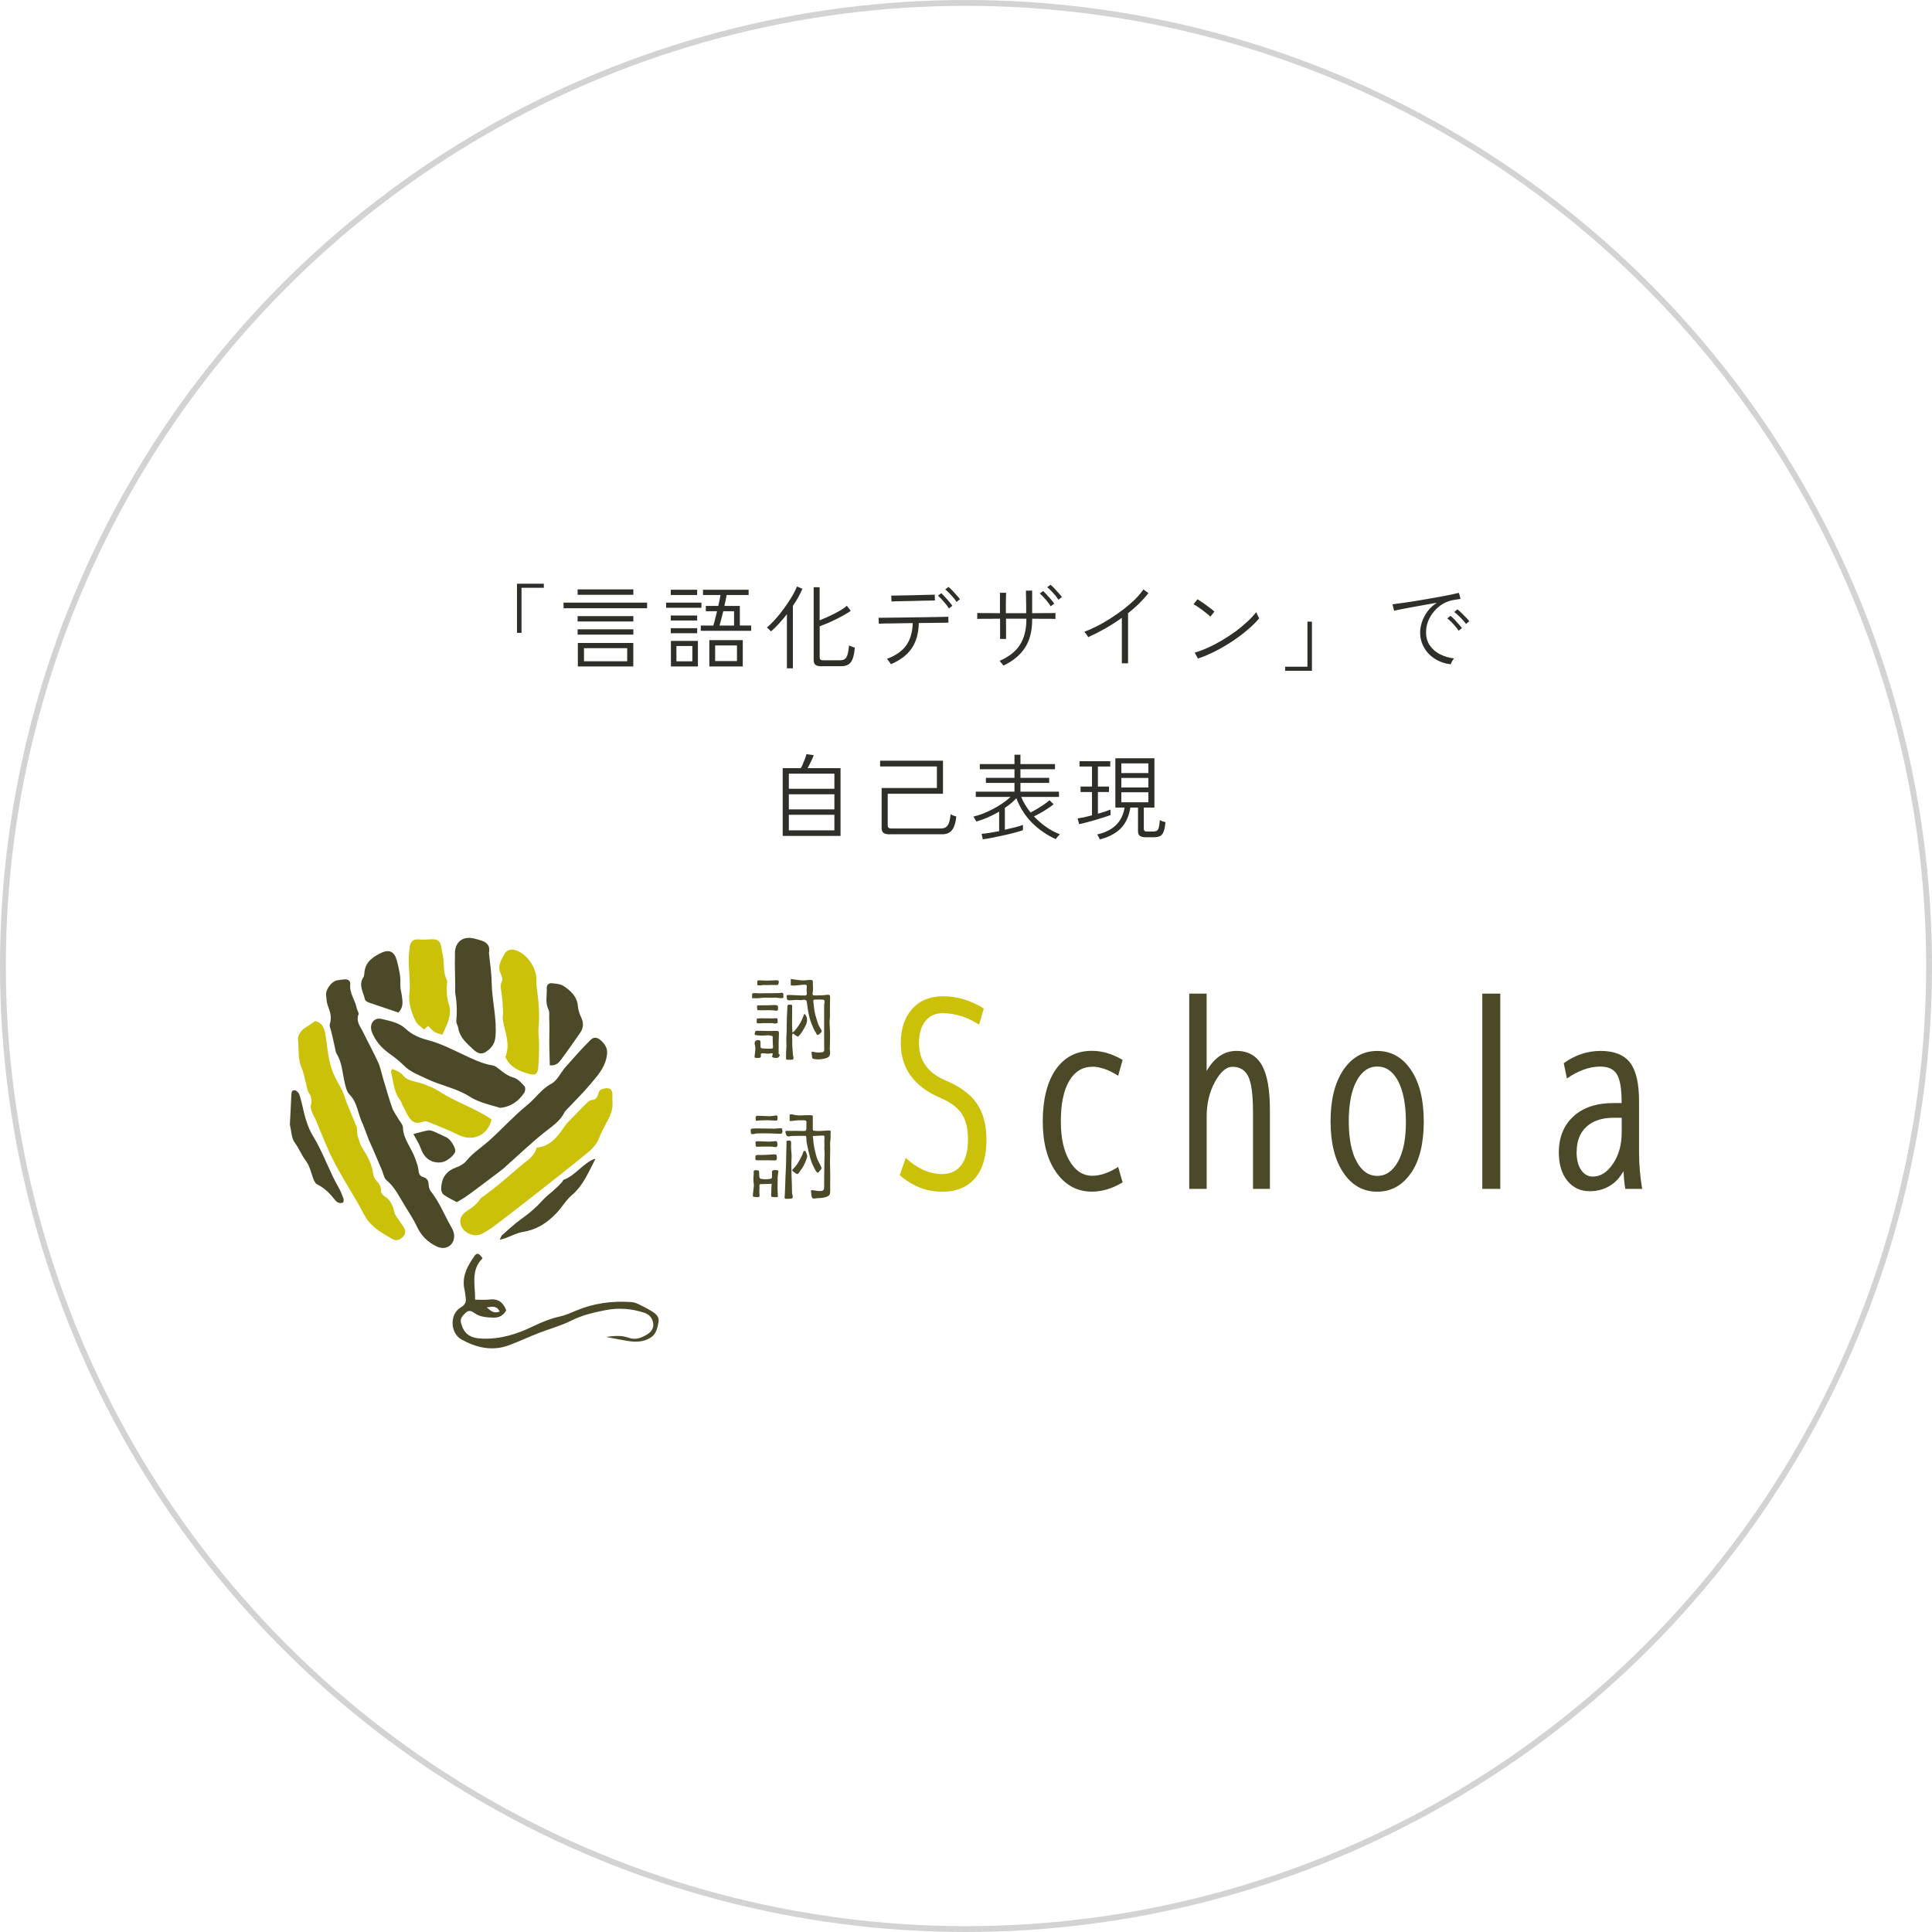 <?xml version="1.0" encoding="UTF-8"?>
<svg id="_レイヤー_1" data-name="レイヤー_1" xmlns="http://www.w3.org/2000/svg" viewBox="0 0 330 330">
  <defs>
    <style>
      .cls-1 {
        fill: #cbc108;
      }

      .cls-2 {
        fill: #302e29;
      }

      .cls-3 {
        fill: none;
        stroke: #d3d3d3;
      }

      .cls-4 {
        fill: #4b4928;
      }
    </style>
  </defs>
  <g>
    <path class="cls-2" d="M88.31,108.1v-8.4h4.58v.7h-3.81v7.7h-.77ZM98.7,113.84v-4.02h9.47v4.02h-9.47ZM99.75,112.95h7.38v-2.24h-7.38v2.24ZM96.26,103.89v-.96h14.27v.96h-14.27ZM98.66,101.6v-.93h9.52v.93h-9.52ZM98.66,108.4v-.91h9.52v.91h-9.52ZM98.66,106.15v-.91h9.52v.91h-9.52ZM119.7,107.76v-.91h2.14c.1-.3.2-.66.3-1.09.12-.44.23-.89.34-1.36h-1.92v-.9h2.13c.09-.36.16-.7.22-1.02.06-.33.12-.61.16-.85h-2.99v-.9h7.79v.9h-3.76c-.04.27-.1.56-.16.88-.06.32-.14.65-.22.99h2.64v3.34h1.94v.91h-8.61ZM121.16,113.84v-4.5h5.71v4.5h-5.71ZM114.6,113.84v-4.37h4.61v4.37h-4.61ZM122.15,112.91h3.73v-2.66h-3.73v2.66ZM115.54,112.96h2.72v-2.62h-2.72v2.62ZM113.78,103.81v-.88h6.03v.88h-6.03ZM122.9,106.85h2.48v-2.45h-1.84c-.11.46-.22.91-.34,1.34-.11.43-.21.79-.3,1.1ZM114.57,101.63v-.9h4.51v.9h-4.51ZM114.57,108.16v-.86h4.51v.86h-4.51ZM114.57,105.99v-.86h4.51v.86h-4.51ZM140.36,113.81c-.52,0-.89-.09-1.09-.26-.19-.16-.29-.44-.29-.83v-12.42h1.02v5.65c.37-.15.78-.32,1.22-.51.45-.2.89-.42,1.33-.64s.84-.45,1.2-.67c.37-.23.67-.45.9-.66l.67.86c-.27.2-.62.43-1.06.67-.43.25-.89.49-1.39.74-.5.25-1,.48-1.5.7-.5.21-.95.39-1.36.54v5.31c0,.17.04.3.13.38.09.07.25.11.5.11h2.82c.36,0,.65-.07.85-.22.2-.15.36-.41.46-.77.11-.37.19-.89.26-1.55.14.07.3.15.5.22.19.06.35.12.48.16-.07.83-.2,1.48-.38,1.94-.18.46-.43.78-.75.96-.31.18-.7.27-1.18.27h-3.31ZM134.41,114.16v-9.25c-.45.58-.91,1.12-1.38,1.63-.46.5-.91.94-1.34,1.31-.03-.04-.1-.11-.19-.21s-.19-.19-.29-.27c-.1-.1-.17-.16-.22-.19.34-.27.71-.62,1.12-1.06.42-.44.83-.92,1.23-1.44.42-.53.81-1.07,1.18-1.62.37-.55.7-1.08.98-1.57.28-.5.49-.94.62-1.31l.94.38c-.19.46-.43.94-.7,1.44-.28.49-.59.99-.93,1.49v10.66h-1.02ZM152.17,113.44c-.02-.05-.08-.14-.18-.27-.08-.13-.18-.25-.27-.37-.1-.13-.17-.21-.22-.26,1.51-.57,2.61-1.34,3.3-2.32.69-.98,1.06-2.25,1.1-3.79-.7.01-1.39.02-2.06.03-.66.01-1.27.02-1.82.03-.54,0-.99,0-1.33.02-.33.01-.52.02-.58.02l-.05-1.01h.58c.35,0,.8,0,1.36-.02.57-.01,1.19-.02,1.87-.02.69-.01,1.41-.02,2.14-.03s1.44-.02,2.13-.03c.69-.01,1.32-.02,1.89-.03.56-.01,1.02-.02,1.36-.03.35-.01.55-.02.59-.02l.02,1.01c-.05,0-.32,0-.82.02-.48,0-1.09,0-1.84.02s-1.55.02-2.4.03c-.04,1.76-.45,3.21-1.23,4.34-.77,1.12-1.95,2.02-3.54,2.69ZM152.28,102.74l-.05-1.01h.61c.37-.01.83-.02,1.38-.03.56-.01,1.14-.02,1.74-.03.61-.02,1.18-.04,1.73-.05.54-.01,1-.02,1.36-.03.36-.01.57-.02.61-.02l.03.99c-.05,0-.26,0-.62.02-.36,0-.82,0-1.36.02-.54.01-1.12.03-1.73.05-.6.01-1.17.02-1.71.03-.54.01-1,.02-1.36.03s-.57.02-.62.03ZM162.07,103.92c-.13-.22-.3-.47-.53-.75s-.46-.54-.7-.8c-.23-.26-.45-.46-.64-.62l.58-.43c.17.15.38.36.62.64.26.27.5.54.74.83.24.28.41.51.53.69l-.59.45ZM163.38,102.8c-.14-.22-.33-.47-.56-.74-.22-.27-.46-.52-.7-.77-.25-.26-.47-.46-.67-.61l.56-.43c.18.14.4.34.66.61.26.27.5.54.74.82.24.27.43.49.56.67l-.58.45ZM171.4,113.7c-.03-.05-.1-.14-.19-.26-.08-.11-.18-.21-.27-.32-.08-.12-.15-.2-.21-.24,1.61-.69,2.77-1.61,3.49-2.75.72-1.14,1.09-2.57,1.09-4.27v-.18h-3.47v3.46h-1.02v-3.46c-.67,0-1.29,0-1.86.02h-1.38c-.36,0-.58,0-.66.02v-1.02c.05,0,.26,0,.62.02h1.39c.58,0,1.2,0,1.87.02v-2.91c0-.33,0-.52-.02-.58h1.07c0,.05,0,.25-.02.58,0,.33,0,.75-.02,1.26v1.65h3.47v-.93c0-.39,0-.81-.02-1.23,0-.43,0-.8-.02-1.12v-.58h1.06v3.86c.68-.01,1.31-.02,1.87-.02h1.42c.38-.01.61-.02.69-.02v1.02c-.07-.01-.3-.02-.67-.02h-1.42c-.58-.01-1.21-.02-1.89-.02v.18c0,1.93-.41,3.53-1.23,4.78-.81,1.25-2.04,2.27-3.7,3.06ZM179.46,103.55c-.13-.22-.3-.47-.53-.75-.21-.28-.44-.54-.69-.8-.24-.26-.45-.46-.64-.62l.56-.43c.18.15.4.36.64.64.26.27.5.54.74.82.24.28.41.51.53.7l-.61.45ZM180.78,102.43c-.14-.22-.32-.47-.54-.74-.22-.27-.46-.52-.7-.77-.24-.26-.47-.46-.67-.61l.56-.43c.18.14.4.34.66.61.26.27.5.54.74.82.24.27.43.49.56.67l-.59.45ZM191.62,113.31v-7.78c-.92.66-1.87,1.27-2.86,1.84-.98.55-1.94,1.04-2.88,1.46-.08-.14-.18-.29-.3-.46-.13-.18-.26-.33-.38-.45.69-.26,1.42-.58,2.19-.98.78-.39,1.55-.84,2.32-1.33.77-.49,1.5-1.01,2.21-1.55.71-.55,1.36-1.11,1.94-1.68.58-.58,1.06-1.14,1.44-1.7l.86.62c-.46.6-.99,1.19-1.58,1.78-.59.58-1.22,1.13-1.9,1.66v8.56h-1.04ZM204.62,112.48l-.56-1.01c.76-.21,1.54-.51,2.35-.88.82-.37,1.63-.8,2.43-1.28.8-.48,1.56-.99,2.29-1.52.72-.54,1.38-1.09,1.97-1.65.59-.55,1.08-1.08,1.47-1.58.02.05.06.15.13.3.07.15.15.3.22.45.09.14.14.23.16.29-.5.62-1.15,1.26-1.94,1.94s-1.66,1.33-2.61,1.97c-.95.63-1.94,1.21-2.96,1.73-1.01.51-2,.93-2.96,1.25ZM206.73,105.33c-.11-.12-.28-.28-.53-.48-.24-.2-.52-.42-.82-.64s-.59-.43-.86-.61c-.27-.18-.49-.31-.66-.38l.67-.86c.18.1.41.24.69.43.28.19.57.39.86.61.3.21.57.42.82.61.24.19.42.34.53.45l-.7.88ZM219.51,114.58v-.7h3.81v-7.7h.77v8.4h-4.58ZM247.82,113.47c-1.02-.12-1.93-.43-2.72-.93-.79-.5-1.41-1.15-1.86-1.94-.45-.79-.67-1.65-.67-2.59,0-.54.1-1.12.3-1.73.2-.62.51-1.22.93-1.81.43-.59.97-1.09,1.63-1.52-.68.12-1.39.25-2.13.38-.73.13-1.43.26-2.11.38-.67.12-1.28.23-1.82.34-.53.11-.95.2-1.25.27l-.27-1.1c.35-.04.82-.11,1.41-.19.6-.09,1.26-.18,2-.29.74-.12,1.49-.25,2.27-.38.79-.14,1.55-.27,2.27-.4.74-.14,1.4-.27,1.98-.38.6-.13,1.07-.23,1.42-.32l.27,1.04c-.14.02-.32.05-.53.08-.2.03-.44.07-.7.11-.64.11-1.24.33-1.81.67s-1.06.77-1.49,1.28c-.43.5-.76,1.06-1.01,1.68-.24.61-.35,1.24-.35,1.89,0,.87.22,1.63.66,2.26.44.63,1.02,1.13,1.74,1.49.72.36,1.52.6,2.38.7-.12.13-.23.29-.34.5-.11.2-.18.37-.22.51ZM250.41,106.58c-.15-.21-.34-.45-.58-.7-.24-.27-.48-.52-.74-.75-.26-.25-.49-.44-.69-.59l.54-.46c.18.14.4.34.67.59.27.26.52.52.77.78.26.26.45.47.59.66l-.58.48ZM249.14,107.73c-.14-.22-.32-.47-.56-.74-.22-.27-.46-.52-.7-.77-.25-.25-.47-.44-.67-.59l.54-.45c.18.14.4.34.66.61.26.27.51.54.75.82.24.27.43.49.56.67l-.58.45ZM133.69,142.78v-11.57h3.09c.13-.21.26-.47.38-.78.14-.32.26-.63.37-.93.11-.3.18-.53.22-.69l1.23.18c-.09.29-.23.65-.45,1.07-.2.43-.4.81-.59,1.15h5.63v11.57h-9.89ZM134.74,141.83h7.78v-2.66h-7.78v2.66ZM134.74,138.25h7.78v-2.58h-7.78v2.58ZM134.74,134.73h7.78v-2.58h-7.78v2.58ZM151.98,142.51c-.52,0-.88-.09-1.09-.26-.2-.16-.3-.44-.3-.83v-6.82h9.44v-3.68h-9.7v-.99h10.74v5.65h-9.44v5.42c0,.17.04.3.13.38s.26.13.51.13h8.5c.49,0,.86-.18,1.1-.53.26-.36.42-1,.5-1.9.12.07.27.15.46.22.2.06.37.12.51.16-.07.77-.22,1.38-.43,1.82-.2.44-.46.75-.78.93-.32.19-.7.29-1.14.29h-9.01ZM167.88,143.4l-.21-.98c.36-.02.81-.07,1.33-.16.53-.09,1.09-.18,1.66-.29v-3.33c-.63.36-1.28.69-1.95.99-.67.29-1.32.52-1.95.7-.01-.04-.05-.12-.13-.24-.06-.13-.13-.25-.21-.37-.06-.13-.12-.21-.16-.24.48-.11,1-.27,1.57-.48.57-.22,1.14-.49,1.71-.78.58-.3,1.12-.62,1.65-.98.53-.36,1.01-.74,1.42-1.12h-5.94v-.9h6.61v-1.5h-4.88v-.86h4.88v-1.47h-5.92v-.88h5.92v-1.6h1.02v1.6h5.9v.88h-5.9v1.47h4.91v.86h-4.91v1.5h6.58v.9h-6.45c.38.93.92,1.81,1.6,2.66.36-.18.76-.4,1.18-.66.43-.26.83-.51,1.2-.77.37-.27.66-.49.86-.67l.7.7c-.27.21-.59.45-.98.7-.38.26-.78.51-1.2.75-.42.23-.81.44-1.18.62.65.68,1.35,1.29,2.11,1.82.77.53,1.54.94,2.32,1.23-.04.03-.12.11-.22.22-.11.12-.21.23-.3.35-.1.12-.15.2-.18.26-1.48-.66-2.82-1.58-4.02-2.75-1.18-1.18-2.09-2.6-2.72-4.24-.27.3-.57.59-.9.86-.33.27-.68.53-1.06.78v3.74c.63-.14,1.22-.28,1.78-.42.57-.15,1-.28,1.31-.4v.9c-.4.14-.91.29-1.5.45-.6.16-1.23.31-1.9.45-.66.15-1.3.28-1.9.4-.61.12-1.13.2-1.57.26ZM187.86,143.37c-.01-.05-.05-.14-.13-.27-.06-.12-.13-.23-.19-.35-.06-.12-.11-.19-.14-.22,1.38-.31,2.45-.84,3.22-1.6.78-.77,1.27-1.77,1.47-2.99h-1.58v-8.42h6.67v8.42h-1.81v3.63c0,.15.04.27.11.35.09.07.24.11.45.11h.98c.29,0,.51-.04.66-.11.16-.09.28-.27.35-.54.08-.28.15-.71.19-1.3.12.06.27.13.45.21.19.06.36.11.5.14-.06.79-.18,1.37-.35,1.73-.16.36-.38.59-.66.69-.27.11-.6.16-1.01.16h-1.33c-.45,0-.78-.08-1.01-.24-.21-.15-.32-.42-.32-.8v-4.03h-1.31c-.22,1.46-.76,2.63-1.6,3.52-.84.87-2.04,1.51-3.6,1.92ZM184.33,140.78l-.27-.99c.3-.04.67-.11,1.1-.19.44-.1.89-.21,1.36-.34v-3.98h-1.95v-.93h1.95v-3.42h-2.13v-.91h5.25v.91h-2.11v3.42h1.89v.93h-1.89v3.71c.44-.13.85-.25,1.23-.37.38-.13.69-.24.93-.34v.94c-.29.11-.66.23-1.12.38-.45.15-.93.3-1.46.45-.51.15-1.01.29-1.5.42-.49.13-.92.23-1.28.3ZM191.53,137.03h4.62v-1.7h-4.62v1.7ZM191.53,132.04h4.62v-1.65h-4.62v1.65ZM191.53,134.51h4.62v-1.63h-4.62v1.63Z"/>
    <g>
      <path class="cls-4" d="M138.83,194.07c.03.19.06.34.07.49.03.8.2,1.58.39,2.34.13.55.27,1.11.57,1.61.18.3.31.63.47.96-.03.33-.34.5-.52.76-.08.12-.23.07-.31-.03-.11-.13-.2-.27-.28-.42-.22-.46-.48-.91-.64-1.39-.2-.56-.32-1.14-.47-1.7-.08-.32-.15-.65-.21-.98-.08-.39-.18-.79-.16-1.19,0-.16-.04-.32-.07-.48-.08,0-.13-.03-.17-.03-.75,0-1.49,0-2.23.02-.14,0-.28.04-.42.07-.3.05-.44,0-.57-.29-.04-.09-.07-.18-.09-.27-.08-.36-.04-.39.34-.38.46.02.92,0,1.38,0s.9.02,1.36.02c.4,0,.45-.07.46-.45,0-.33.02-.67.02-1,0-.28-.12-.38-.4-.37-.37,0-.74,0-1.1,0-.32.02-.63.07-.95.1-.13,0-.25.02-.42.03v-1.11c.21-.1.46-.03.69.02.49.12.98.15,1.48.11.45-.03.9-.03,1.36-.03.13,0,.25.04.42.07,0,.48,0,.94,0,1.39,0,.31,0,.62,0,.93,0,.17.06.27.25.27.25,0,.5.06.74.05.57-.02,1.14-.07,1.7-.1.11,0,.23.04.34.05.01.07.03.12.03.17-.07.5.04,1.01-.06,1.52-.08.46-.02.94-.02,1.41-.01.7-.04,1.4-.04,2.09s.03,1.35.04,2.02c0,.61-.01,1.21-.01,1.81,0,.37.01.73.01,1.1,0,.15-.02.31-.02.46-.02.39-.27.58-.6.7-.45.17-.92.22-1.4.23-.21,0-.43.03-.64.06-.3.04-.42-.03-.5-.31-.04-.13-.06-.26-.07-.39-.03-.22-.04-.45-.06-.71h.32c.4.05.8.14,1.2.14.56,0,.73-.16.73-.67,0-1.43.02-2.85.04-4.27,0-.45.04-.89.04-1.34,0-.36-.04-.73-.05-1.09,0-.14.02-.28.02-.43,0-.25-.02-.5-.02-.74,0-.18.03-.35.03-.53,0-.39-.04-.44-.43-.41-.5.03-.99.05-1.55.08h0Z"/>
      <path class="cls-4" d="M134.33,170.02c.12-.03.26-.09.39-.08.48.01.95.04,1.43.06.43.02.85.05,1.28.04.35,0,.42-.16.38-.5-.05-.34-.04-.67,0-1.01.02-.21-.06-.32-.27-.34-.13-.01-.26,0-.39.01-.38.04-.75.09-1.13.12-.31.02-.63.05-.95-.02v-1.09c.37.06.72.11,1.07.16.59.08,1.18.14,1.77.04.21-.03.43-.03.64-.02.22,0,.28.05.28.28,0,.64.12,1.28-.03,1.91-.02.08,0,.17,0,.25.03.12.1.2.25.2.75,0,1.5,0,2.23-.11.38-.06.51.04.51.42,0,.5-.03.99-.03,1.49,0,.6,0,1.21,0,1.8,0,.39-.09.78-.06,1.17.05.68.07,1.37.08,2.04.01.78-.03,1.56-.05,2.34,0,.08.02.16.03.24.08.56,0,1.02-.4,1.22-.21.1-.44.17-.67.21-.56.11-1.13.13-1.69.03-.15-.03-.26-.09-.28-.23-.05-.31-.08-.63-.12-.99.14,0,.24,0,.33,0,.22.04.44.11.67.12.29,0,.59-.01.88-.06.21-.03.31-.2.31-.42,0-.36-.02-.71-.02-1.07v-2.16c0-.7,0-1.4,0-2.09,0-.76-.01-1.51,0-2.27,0-.19.05-.38.07-.57.03-.24-.07-.38-.3-.39-.44-.02-.88-.03-1.32-.01-.3.01-.33.08-.29.38.08.62.13,1.25.25,1.86.12.58.33,1.15.49,1.71.12.43.37.8.59,1.18.14.25.14.32-.04.51-.15.15-.31.34-.49.38-.25.06-.28-.25-.39-.4-.16-.23-.29-.49-.41-.75-.25-.56-.47-1.12-.63-1.7-.09-.36-.18-.72-.25-1.08-.09-.55-.16-1.11-.24-1.65-.02-.11-.04-.28-.11-.31-.15-.07-.36-.14-.51-.1-.31.08-.6.06-.91.03-.34-.03-.69.03-1.03.05-.15,0-.31.01-.46.01-.24,0-.36-.1-.39-.33-.02-.16-.03-.33-.05-.54l-.02.02Z"/>
      <path class="cls-4" d="M135.33,176.38c.15-.11.27-.17.34-.25.58-.67,1.1-1.39,1.41-2.22.09-.24.19-.47.3-.74.31.24.43.5.46.83.05.43-.06.83-.25,1.2-.35.67-.71,1.33-1.26,1.87-.35-.08-.59-.37-.91-.55-.18.3-.1.61-.1.91v.42c0,.18,0,.36,0,.53.03.56.06,1.11.11,1.66,0,.16.05.33.09.49.07.33,0,.46-.32.48-.3,0-.61.04-.93-.06,0-.4-.02-.78,0-1.15,0-.36.05-.71.06-1.07,0-.66-.05-1.33.01-1.98.07-.83,0-1.65.06-2.48v-.39c.03-.67.07-1.34.1-2,0-.17.09-.27.26-.28h.32c.16,0,.23.1.23.26v.61c0,.83-.02,1.65-.02,2.48,0,.45.04.89.07,1.45h-.03Z"/>
      <path class="cls-4" d="M131.94,176.96c-.23-.04-.4-.08-.58-.11-.05,0-.09-.02-.14-.02-.36.02-.72.06-1.08.06-.34,0-.69-.03-1.03-.08-.21-.03-.25-.13-.19-.33.02-.09.05-.18.08-.27.04-.11.13-.15.25-.15.77.02,1.53.03,2.31.04.37,0,.74-.02,1.1-.02.29,0,.39.1.39.39-.01.52-.04,1.04-.05,1.56v2c.07.05.14.1.22.15-.02.04-.03.07-.05.1-.1.16-.14.37-.39.41-.33.05-.69,0-.92-.16.04-.16.09-.31.13-.47,0-.03,0-.07-.02-.13-.1,0-.21-.04-.31-.01-.39.1-.78.04-1.17,0-.11-.01-.22-.02-.32,0-.21.03-.25.1-.21.32.06.33-.05.46-.38.46h-.46c-.21-.02-.25-.08-.23-.28.04-.4.11-.79.13-1.19.01-.23-.03-.47-.06-.7,0-.03-.03-.06-.04-.1-.11-.53.14-.81.68-.77.2.02.3.12.3.33s0,.45,0,.67c0,.31.07.41.39.43.49.03.98.04,1.46.03.25,0,.32-.14.29-.38-.03-.26-.04-.52-.05-.78,0-.27,0-.55-.01-.82,0-.08-.04-.15-.05-.18v-.02Z"/>
      <path class="cls-4" d="M132.96,199.96c-.05.38-.1.73-.13,1.08-.02.2,0,.4,0,.6,0,.31-.02.62-.02.93,0,.56.03,1.11.05,1.66v.22c-.14.02-.28.04-.41.04-.17,0-.35-.02-.52-.04-.15,0-.21-.08-.21-.23.02-.55.03-1.09.05-1.63,0-.12.03-.23.05-.38-.68.02-1.33.03-2.03.05-.03.12-.12.27-.09.38.07.24,0,.47,0,.7,0,.25,0,.5.03.75.02.3-.02.38-.31.39-.2,0-.4-.02-.6-.04-.18-.02-.25-.13-.23-.3.05-.48.11-.96.16-1.44,0-.12.04-.24.02-.35-.11-.6-.09-1.21-.03-1.8.01-.12-.02-.24-.02-.36,0-.2.07-.28.27-.31h.21c.39,0,.46.06.47.45,0,.25,0,.5.04.74,0,.09.1.17.17.25.02.02.07.03.1.04.52.08,1.04.1,1.55,0,.31-.05.34-.12.33-.44,0-.26,0-.52,0-.78,0-.2.18-.25.32-.27.26-.04.52-.03.78.1Z"/>
      <path class="cls-4" d="M134.34,194.89c.09-.03.15-.05.21-.06.49-.07.61.03.58.52-.04.6.02,1.18.07,1.77.04.46,0,.92-.03,1.38v.04c0,.71.01,1.42.03,2.13,0,.38.03.75.04,1.13.02.67.03,1.35.05,2.01,0,.15.08.3.11.45.05.33-.06.47-.39.49-.25.01-.5.01-.75.02-.16,0-.25-.06-.24-.23.02-.43.05-.85.07-1.28.03-.7.05-1.39.07-2.08,0-.28.02-.57.04-.85.02-.47.05-.94.06-1.42.02-.53.02-1.07.03-1.59.01-.69.03-1.38.05-2.06,0-.12,0-.23,0-.38h0Z"/>
      <path class="cls-4" d="M128.78,192.75h1c.82,0,1.63.03,2.45.03.35,0,.71-.05,1.06-.07.27-.02.32.04.33.32,0,.07.03.14.03.21,0,.32-.16.44-.47.42-.51-.03-1.02-.04-1.51-.06-.28,0-.57-.02-.85-.02-.5,0-.99,0-1.49.02-.22,0-.44.08-.66.11-.34.04-.42-.03-.43-.37,0-.07-.02-.14-.02-.21,0-.29.07-.37.37-.37h.21-.02Z"/>
      <path class="cls-4" d="M128.45,170.48c0-.29.02-.52.03-.78.12-.03.25-.07.37-.07.3,0,.59.03.89.04.31,0,.61-.02.92-.02.76,0,1.51,0,2.27-.02.16,0,.33-.04.49-.06.3-.04.43.1.39.41-.02.14,0,.28,0,.44-.24.14-.52.06-.78.04-.27-.02-.53-.07-.81-.05-.5.04-1.01,0-1.51,0-.37,0-.73.04-1.1.08-.38.04-.75,0-1.18,0h.02Z"/>
      <path class="cls-4" d="M137.89,197.51c-.1.32-.18.67-.33.98-.21.46-.41.92-.74,1.31-.15.17-.24.4-.39.57-.18.22-.27.21-.51.05-.16-.11-.31-.21-.46-.33-.17-.13-.18-.27-.02-.41.51-.44.84-1,1.16-1.58.24-.44.48-.89.62-1.38.02-.07.13-.16.2-.15.08,0,.19.08.22.15.1.24.17.49.26.78h0Z"/>
      <path class="cls-4" d="M129.06,198.15c-.02-.15-.04-.26-.04-.36,0-.45.05-.51.5-.52.38,0,.76.02,1.14,0,.54-.02,1.09-.06,1.62-.1.26-.02.38.07.4.33,0,.14.03.29,0,.43-.02.22-.14.29-.37.28-.39-.02-.78-.03-1.17-.03-.55,0-1.09.01-1.63.01-.14,0-.28-.02-.45-.04h-.01Z"/>
      <path class="cls-4" d="M129.05,195.32c-.04-.29.02-.41.43-.39.62.03,1.23.06,1.84.07.35,0,.71-.04,1.06-.08.25-.03.36.05.39.29.01.13.03.26.03.39,0,.21-.2.37-.39.34-.24-.04-.49-.09-.73-.1-.67,0-1.35,0-2.01.02h-.14c-.39.06-.46,0-.47-.41v-.13h0Z"/>
      <path class="cls-4" d="M129.36,172.56c-.02-.21-.03-.36-.05-.51-.05-.25,0-.32.26-.33.63,0,1.26,0,1.88-.02.26,0,.52-.02.78-.03.71,0,.7.12.65.76,0,.14-.1.22-.28.2-.37-.04-.73-.07-1.1-.08-.55,0-1.09.01-1.63.01-.18,0-.35-.02-.52-.03v.03Z"/>
      <path class="cls-4" d="M132.83,174.72c-.28.1-.51.15-.75.07-.11-.04-.24-.03-.35-.03h-1.42c-.25,0-.49.05-.74.04-.3,0-.34-.06-.33-.37,0-.14.03-.28.04-.46.23,0,.45-.04.67-.04.63,0,1.26.02,1.88.02.25,0,.5-.02.75-.03.16,0,.24.08.24.24v.56Z"/>
      <path class="cls-4" d="M129.1,191.42c-.02-.16-.04-.29-.04-.41,0-.34.1-.45.45-.43.66.02,1.33.07,1.98.08.27,0,.54-.07.8-.1.08,0,.16-.04.25-.04.22,0,.27.05.27.27,0,.11,0,.21,0,.32,0,.22-.08.31-.3.3-.5-.02-.99-.06-1.49-.07-.46,0-.92.03-1.38.05-.16,0-.33.02-.56.04h0Z"/>
      <path class="cls-4" d="M129.35,168.26c0-.22-.01-.4,0-.57.01-.2.06-.24.27-.24.42,0,.83.04,1.25.04.53,0,1.07-.03,1.59-.05.11,0,.22-.01.32,0,.2.03.26.13.24.33,0,.07-.04.14-.04.21,0,.21-.13.27-.3.27-.46,0-.93-.03-1.39,0-.46.03-.92-.06-1.37.06-.16.04-.35-.02-.58-.05Z"/>
      <path class="cls-1" d="M161.11,173.05c-1.31,0-2.32.45-3.05,1.36-.73.91-1.09,2.16-1.09,3.77,0,2.88,1.41,4.95,4.23,6.23,2.61,1.07,4.48,2.4,5.6,4.01s1.69,3.68,1.69,6.23c0,2.91-.66,5.12-1.98,6.64-1.32,1.51-3.18,2.27-5.58,2.27-2.67,0-5.08-.95-7.25-2.84l1.03-2.94c1.98,1.83,4.06,2.76,6.22,2.76,1.4,0,2.47-.51,3.25-1.51.77-1.01,1.16-2.47,1.16-4.41,0-1.77-.33-3.19-.98-4.25-.65-1.06-1.8-1.96-3.47-2.73-4.68-1.92-7.03-5.08-7.03-9.47,0-2.43.65-4.38,1.93-5.82,1.29-1.46,3.06-2.18,5.31-2.18,2.4,0,4.71.7,6.94,2.09l-.8,2.76c-2.04-1.31-4.09-1.95-6.14-1.95h0Z"/>
      <path class="cls-4" d="M186.59,182.21c-1.69,0-3.01.81-3.96,2.42-.95,1.61-1.43,3.91-1.43,6.87s.5,5.11,1.49,6.8c1,1.69,2.29,2.53,3.89,2.53,1.37,0,2.83-.51,4.41-1.51l.76,2.64c-1.77,1.06-3.53,1.58-5.24,1.58-2.52,0-4.54-1.09-6.09-3.27-1.54-2.18-2.31-5.1-2.31-8.75s.74-6.72,2.22-8.84c1.48-2.12,3.54-3.19,6.18-3.19,1.75,0,3.5.52,5.24,1.55l-.76,2.71c-1.63-1.04-3.1-1.55-4.41-1.55h.01Z"/>
      <path class="cls-4" d="M203.12,169.72h2.98v13.21c1.31-2.28,3.01-3.43,5.11-3.43,1.95,0,3.39.81,4.32,2.42.92,1.61,1.38,4.18,1.38,7.67v13.48h-2.89v-13.21c0-2.87-.27-4.86-.8-5.98-.54-1.11-1.43-1.66-2.71-1.66-1.07,0-2.06.87-3,2.6-.94,1.73-1.4,3.7-1.4,5.89v12.36h-2.98v-33.35Z"/>
      <path class="cls-4" d="M241.05,200.3c-1.49,2.17-3.42,3.25-5.82,3.25s-4.33-1.09-5.78-3.25-2.18-5.09-2.18-8.77.73-6.61,2.18-8.77c1.46-2.16,3.38-3.25,5.78-3.25s4.33,1.09,5.78,3.25c1.46,2.16,2.18,5.1,2.18,8.8s-.71,6.62-2.13,8.75h0ZM238.79,184.61c-.89-1.62-2.06-2.44-3.54-2.44s-2.66.83-3.54,2.47-1.33,3.94-1.33,6.87.44,5.22,1.33,6.87c.89,1.65,2.06,2.47,3.54,2.47s2.66-.83,3.56-2.47c.9-1.64,1.35-3.94,1.33-6.87-.02-2.93-.47-5.23-1.35-6.89h0Z"/>
      <path class="cls-4" d="M253.19,203.06v-33.34h3.07v33.35h-3.07Z"/>
      <path class="cls-4" d="M273.33,179.5c2.37,0,4.07.67,5.09,2,1.03,1.34,1.54,3.53,1.54,6.58v8.76c0,2.07.18,4.15.54,6.23h-2.89c-.15-.89-.25-1.89-.31-3.02-.51.92-1.15,1.66-1.91,2.22-1.13.8-2.4,1.2-3.83,1.2-1.6,0-2.88-.6-3.85-1.79-.97-1.2-1.45-2.81-1.45-4.85,0-2.57.83-4.61,2.49-6.14,1.65-1.53,3.96-2.28,6.89-2.28h1.34v-.22c0-2.25-.27-3.82-.8-4.69-.54-.88-1.49-1.32-2.85-1.32-1.83,0-3.74.68-5.69,2.04l-.54-2.62c1.95-1.4,4.03-2.09,6.22-2.09h0ZM269.29,196.72c0,1.33.26,2.37.78,3.12.52.76,1.19,1.13,2.01,1.13,1.29,0,2.44-.73,3.43-2.19.99-1.46,1.49-3.25,1.49-5.38v-2.48h-1.33c-2.03,0-3.61.52-4.71,1.55-1.11,1.04-1.65,2.45-1.65,4.25l-.02.02Z"/>
      <path class="cls-1" d="M61.04,193.91c.28.75.42,1.48.78,2.06.88,1.41,1.71,2.81,1.91,4.5.05.4.22.84.49,1.12.53.55.9,1.08.86,1.89,0,.28.3.67.57.84,1.08.64,1.48,1.65,1.74,2.81.12.51.54.95.83,1.41.28.43.61.81.84,1.26.26.51.19,1-.22,1.43-.47.5-1.12.79-1.68.48-1.52-.86-3.09-1.72-4.21-3.09-.7-.86-1.15-1.94-1.71-2.92-1.45-2.51-3.01-4.96-4.32-7.52-1.17-2.29-2.05-4.71-3.07-7.08-.16-.38-.41-.72-.54-1.11-.13-.38-.32-.82-.22-1.17.23-.82.12-1.49-.35-2.19-.27-.41-.31-.97-.45-1.47-.25-.89-.38-1.82-.74-2.66-.7-1.58-.48-3.26-.65-4.88-.07-.67.42-1.58,1.2-2.05.57-.35,1.11-.74,1.73-1.17,1.17.25,1.56,1.17,1.74,2.22.22,1.28.32,2.57.56,3.85.18.95.41,1.91.77,2.79.45,1.08,1.09,2.08,1.61,3.13.27.56.41,1.17.62,1.74.38.95.76,1.89,1.16,2.84.22.53.4,1.06.67,1.55l.08,1.41-.02-.02Z"/>
      <path class="cls-4" d="M62.03,192.11c-.91-1.67-.9-3.73-2.34-5.17-.46-.47-.64-1.27-.8-1.95-.41-1.69-.44-3.49-1.41-5.03-.16-.25-.17-.59-.24-.89-.22-.94-.43-1.89-.64-2.83-.1-.45-.38-.96-.26-1.34.37-1.13.04-2.11-.35-3.14-.21-.56-.24-1.21-.29-1.82-.09-.94.94-2.3,1.85-2.49.41-.08.82-.11,1.23-.16.62-.07,1.11.21,1.04.83-.16,1.54.86,2.72,1.12,4.12.06.35.4.75.3,1.02-.48,1.23.32,2.08.77,3.02.83,1.7,1.75,3.38,2.55,5.1.39.83.56,1.75.82,2.65.53,1.72,1,3.47,1.6,5.17.25.71.75,1.34,1.13,2.01.26.45.7.89.71,1.35.06,2.08,1.53,3.58,2.13,5.42.19.58.45,1.16.51,1.75.07.61.14,1.13.82,1.32.63.18.9.58.93,1.25.02.4.12.86.36,1.16,1.53,1.91,2.39,4.2,3.6,6.29.2.35.36.76.39,1.16.15,1.75-1.4,2.76-2.98,1.99-1.49-.72-2.61-1.79-3.33-3.32-.59-1.26-1.36-2.43-2.09-3.61-.95-1.53-1.69-3.18-3.14-4.38-.43-.35-.52-1.09-.76-1.65-.75-1.75-1.47-3.52-2.27-5.25l-.96-2.55v-.03Z"/>
      <path class="cls-4" d="M78.06,205.35c-.78-.43-1.53-.76-2.19-1.23-.48-.34-.56-.87-.49-1.52.18-1.68,1.04-2.68,2.62-3.23.61-.21,1.26-.6,1.66-1.09,1.15-1.42,2.7-2.37,4.02-3.57,2.14-1.93,4.08-4.1,6.32-5.91,1.45-1.17,2.47-2.79,4.2-3.71,1-.54,1.56-1.87,2.37-2.8,1.4-1.58,2.79-3.16,4.28-4.65.63-.62,1.24-.46,1.9.18.81.78,1.13,1.5.85,2.81-.4,1.88-1.56,3.12-2.66,4.44-1.32,1.59-2.8,3.02-4.21,4.53-.11.11-.23.22-.3.36-.77,1.61-2.24,2.48-3.57,3.56-2.32,1.88-4.48,3.94-6.71,5.93-.27.24-.55.46-.83.67-1.02.77-2.05,1.55-3.08,2.32-.45.34-.89.68-1.35,1.01-.54.4-1.07.78-1.63,1.16-.36.24-.75.45-1.23.72h.01Z"/>
      <path class="cls-1" d="M91.62,196.03c2.35-.21,3.58-1.83,4.78-3.58.57-.83,1.38-1.52,2.08-2.26.53-.56,1.05-1.12,1.61-1.65.27-.26.6-.6.92-.63.71-.05.99-.4,1.16-1.02.07-.29.23-.66.46-.77.38-.18.86-.29,1.26-.23.5.08.73.5.71,1.05-.03.71.07,1.44,0,2.14-.06.55-.23,1.11-.46,1.62-.56,1.2-1.3,2.33-1.75,3.56-.44,1.2-1.28,2.02-2.18,2.76-2.86,2.35-5.8,4.63-8.71,6.93-2.26,1.77-4.53,3.55-6.83,5.28-.73.57-1.53,1.07-2.34,1.51-1.18.65-2.99-.04-3.52-1.27-.43-.99-.17-1.91.95-2.63.89-.57,1.7-1.15,2.26-2.06.12-.2.4-.31.6-.47.85-.65,1.72-1.29,2.56-1.97,1.31-1.08,2.57-2.21,3.87-3.3,1.02-.85,2.23-1.53,2.61-3.01h-.03Z"/>
      <path class="cls-4" d="M85.47,189.24c-.96-.29-2.11-.57-3.23-.97-.72-.26-1.45-.59-2.1-1.01-2.28-1.43-4.97-1.87-7.34-3.03-1.32-.64-2.75-1.13-3.83-2.25-.82-.84-1.81-1.54-2.77-2.25-1.18-.89-2.07-1.99-2.65-3.37-.56-1.37.26-2.66,1.67-2.31,1.43.35,2.95.62,4.09,1.69,1.1,1.03,2.45,1.58,3.84,1.94,2.02.53,3.85,1.46,5.71,2.33,1.71.8,3.41,1.68,5.32,1.98.41.06.8.41,1.15.68.72.57,1.41,1.12,2.37,1.38.72.2,1.35.89,1.89,1.49.19.21.14.86-.06,1.14-.94,1.36-2.17,2.35-4.09,2.55h.03Z"/>
      <path class="cls-1" d="M86.32,180.55c.92-2.31-.12-4.31-.43-6.37-.07-.48.07-.98.04-1.48-.05-.96-.11-1.93-.23-2.89-.1-.76-.35-1.47.04-2.26.16-.33-.06-.91-.24-1.31-.6-1.29.16-2.33.68-3.32.32-.6,1.05-.88,1.9-.62,1.89.58,3.6,2.99,3.54,5.1-.02.6.05,1.22.13,1.82.29,2.09.44,4.18.24,6.3-.09.91.1,1.84.09,2.77,0,1.34-.03,2.69-.14,4.01-.11,1.25-.54,1.44-1.76,1.08-1.26-.37-2.46-.84-3.3-1.9-.24-.3-.4-.66-.55-.93h-.02Z"/>
      <path class="cls-4" d="M83.52,162.8c.16,1.67.44,3.35.46,5.03.05,3.09.92,6.11.65,9.24-.12,1.35-.82,2.09-1.79,2.69-.71.44-1.47,0-1.97-.48-1.11-1.04-2.34-2.03-2.6-3.7-.06-.41-.37-.8-.33-1.19.14-1.51.12-2.98-.14-4.47-.1-.54-.04-1.11-.05-1.66-.02-1.28-.04-2.55-.06-3.83,0-.47.04-.92.02-1.39-.1-2.1,1.33-3.26,3.36-2.71.4.11.8.2,1.19.34,1.05.35,1.49,1,1.25,2.12h0Z"/>
      <path class="cls-1" d="M75.56,176.73c-1.29-.33-1.44-.42-2.44-1.5-.18.16-.36.33-.7.63-.5-.49-1.18-.88-1.45-1.48-.69-1.48-1.24-2.97-1.04-4.74.2-1.77-.1-3.6-.12-5.39,0-.86.05-1.74.19-2.6.13-.77.54-1.29,1.5-1.19.81.08,1.65,0,2.46-.03.82-.03,1.23.43,1.38,1.17.13.65.25,1.32.36,1.98.2,1.26,0,2.59.61,3.79.13.25.04.61.02.92-.07,1.08-.02,2.12.33,3.19.61,1.92-.35,3.57-1.08,5.22h0Z"/>
      <path class="cls-4" d="M82.43,214.92c-2.08,2.03-1.23,4.57-1.28,7.07.91,0,1.68.08,2.43-.02,1.47-.19,2.36.45,2.89,1.83-.46.88-1.19,1.29-2.23,1.26-1.15-.04-2.28-.1-3.25-.81-.46-.34-.92-.5-1.4-.06-.54.5-1.07.97-.83,1.84.49,1.76,1.48,2.52,3.5,2.61,3.14.15,6.03-.75,8.8-2.1,1.48-.71,2.98-1.33,4.6-1.68.94-.21,1.84-.62,2.75-1,3.01-1.27,6.15-1.68,9.4-1.46.4.03.8.15,1.17.32.7.33,1.39.68,2.05,1.07.76.46,1.62.95,1.45,2-.18,1.05-.39,2.14-1.46,2.76-1.14.67-2.37.7-3.62.52-1.22-.18-2.42-.45-3.88-.71,1.47-.21,2.69-.29,3.87.14,1.22.44,2.25-.02,3.22-.62.68-.43,1.12-1.1.94-1.97-.17-.82-.64-1.39-1.47-1.67-2.2-.73-4.41-.9-6.7-.45-1.98.4-3.91.83-5.75,1.76-1.77.89-3.75,1.42-5.61,2.14-1.72.67-3.41,1.47-5.15,2.11-2.83,1.03-5.52.39-8.05-1.01-1.95-1.08-2.03-4.36-.14-5.46.69-.4.98-.86.87-1.62-.07-.46-.09-.93-.2-1.38-.53-2.27.49-4.1,1.72-5.83.42-.58.78-.44,1.35.42ZM85.35,224.01c-.6-1.17-1.47-.73-2.22-.71.59.46,1.1,1.17,2.22.71Z"/>
      <path class="cls-1" d="M66.97,182.59c.74.29,1.37.46,1.87,1.1.37.48,1.06.83,1.67.97,1.68.37,3.28.97,4.71,1.88,2.79,1.78,6.01,2.78,8.74,4.67-.6,2.67-3.16,3.85-5.57,2.67-1.75-.85-3.57-1.58-5.38-2.3-.29-.12-.72-.02-1.05.1-.89.32-1.56-.06-2.02-.72-.47-.66-.78-1.43-1.16-2.15-.17-.32-.26-.68-.47-.96-1.1-1.42-1.1-3.17-1.53-4.8-.02-.08.07-.19.19-.45h0Z"/>
      <path class="cls-4" d="M93.91,181.97c-.03-1.4-.08-2.72-.09-4.03,0-.75.03-1.52.03-2.28,0-.57-.02-1.13-.04-1.69-.02-.52.09-1.1-.12-1.52-.61-1.2-.24-2.44-.3-3.66-.03-.58.36-.9.87-.85.7.08,1.52.13,2.06.51,1.19.81,2.26,1.78,2.39,3.42.05.65.28,1.32.56,1.91.45.94.41,1.79-.18,2.64-1.07,1.53-2.12,3.06-3.23,4.54-.39.51-.81,1.1-1.95,1.01h-.01Z"/>
      <path class="cls-4" d="M68.05,172.95c-1.7-.57-3.36-1.12-5.01-1.69-.28-.1-.65-.32-.7-.54-.26-1.25-1.16-2.46-.27-3.8.13-.2.15-.5.17-.74.13-1.88,1.48-2.76,2.94-3.45,1.32-.62,2.2-.14,2.58,1.26.38,1.4.71,2.78.62,4.26-.03.6.18,1.22.26,1.82.14,1.02.29,2.05-.6,2.88h0Z"/>
      <path class="cls-4" d="M49.51,192.08c.08-1.55.18-3.26.25-4.98.02-.46.07-.94.58-.88.3.03.7.44.8.75.35,1.08.57,2.2.84,3.3.34,1.36.79,2.64,1.54,3.86,1.69,2.79,2.72,5.94,4.35,8.77.34.57.57,1.22.8,1.84.07.2.02.63-.1.68-.24.1-.58.09-.82-.02-.27-.12-.5-.38-.68-.61-.8-1.03-1.7-1.9-2.9-2.49-.34-.17-.56-.68-.7-1.09-.38-1.04-.57-2.09-1.31-3.05-.69-.91-1.1-2.03-1.82-3-.56-.75-.56-1.93-.83-3.09h0Z"/>
      <path class="cls-4" d="M101.58,197.93s.08.1.07.12c-1.11,2.14-2.07,4.47-3.92,6.04-1.13.96-1.77,2.19-2.76,3.2-1.59,1.64-3.34,2.76-5.63,3.13-1.04.17-2.03.71-3.04,1.08-.23.08-.46.13-.95.27.21-.42.25-.66.4-.79,1.05-.91,2.06-1.88,3.19-2.69,1.3-.93,2.52-1.92,3.59-3.12.71-.8,1.61-1.45,2.4-2.18.38-.35.72-.72,1.08-1.09.1-.11.14-.34.25-.38,2.07-.75,3.27-2.82,5.32-3.59Z"/>
      <path class="cls-4" d="M70.59,193.7c.98-.25,1.75-.48,2.55-.62.32-.05.7.08,1.02.21.75.32,1.48.68,2.21,1.04.58.29,1.46,1.72,1.4,2.28-.06.64-1.39,1.75-2.26,1.9-1.68.29-3.05-.64-3.61-2.29-.29-.84-.81-1.61-1.3-2.54h0Z"/>
    </g>
  </g>
  <circle class="cls-3" cx="165" cy="165" r="164.5"/>
</svg>